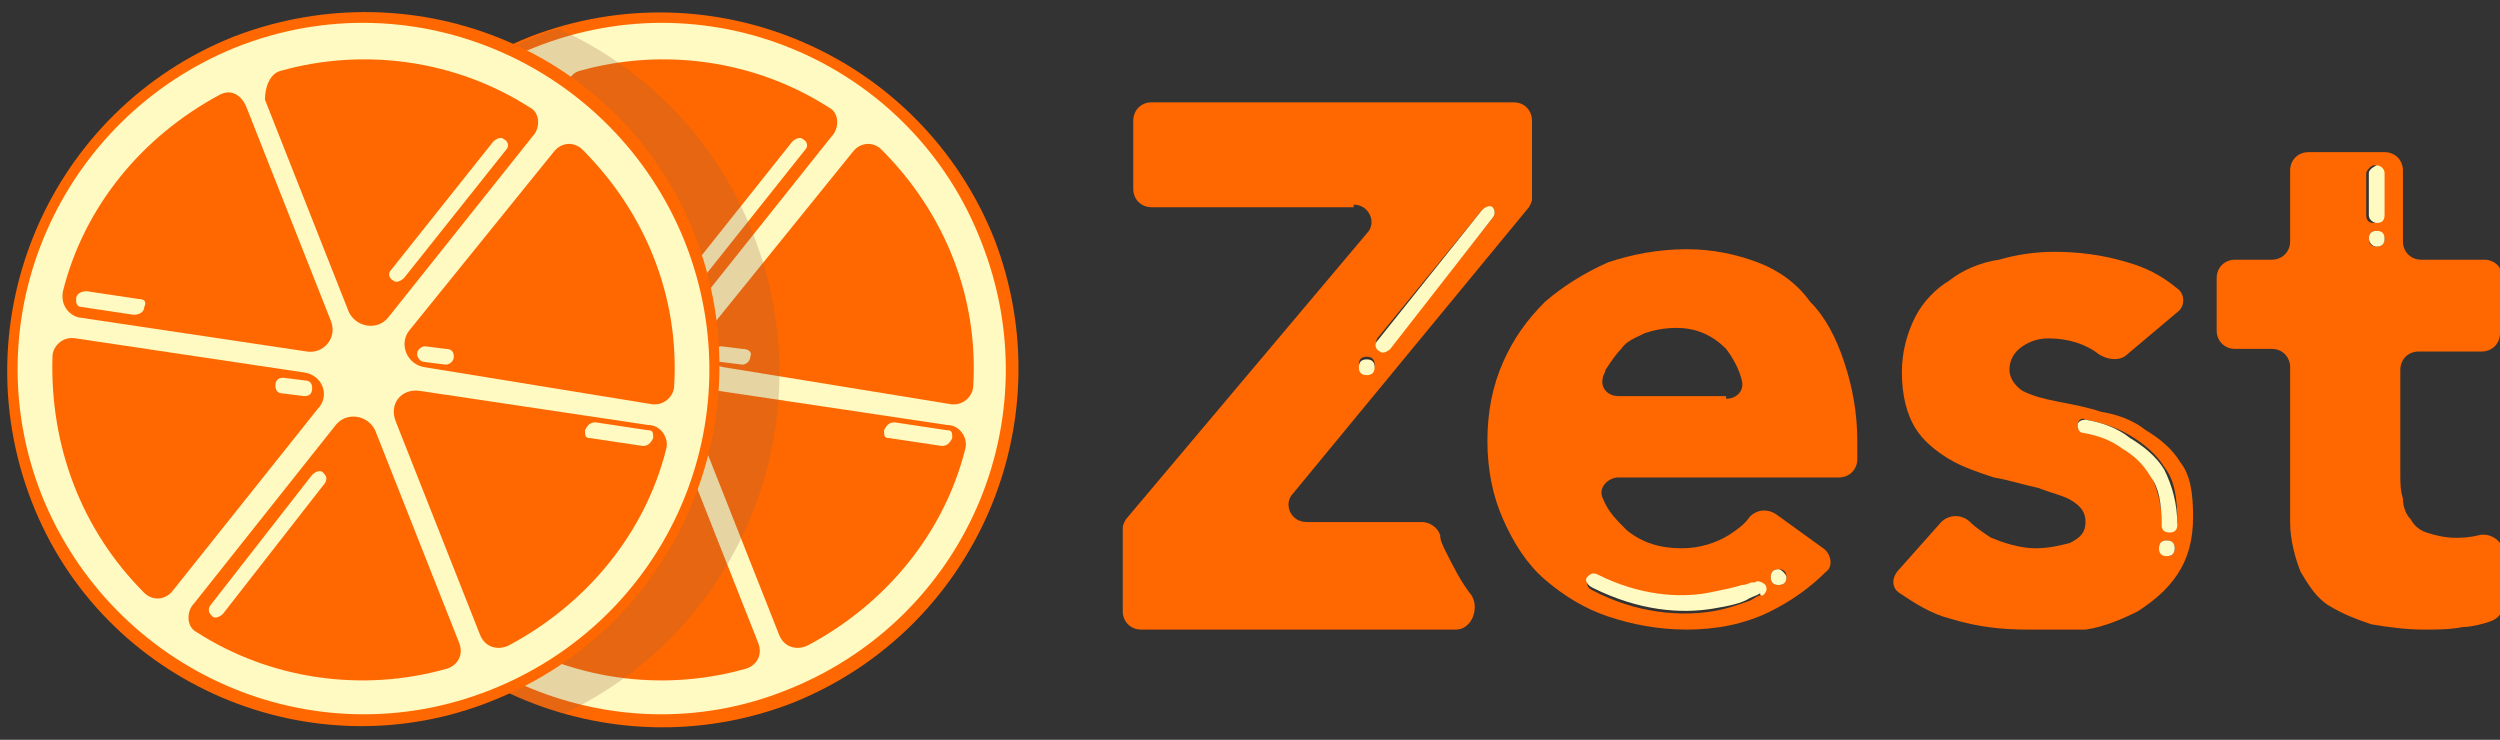 <?xml version="1.0" encoding="utf-8"?>
<!-- Generator: Adobe Illustrator 27.0.0, SVG Export Plug-In . SVG Version: 6.00 Build 0)  -->
<svg version="1.1" id="Layer_1" xmlns="http://www.w3.org/2000/svg" xmlns:xlink="http://www.w3.org/1999/xlink" x="0px" y="0px"
	 viewBox="0 0 95.3 28.2" style="enable-background:new 0 0 95.3 28.2;" xml:space="preserve">
<rect x="0" y="0" width="95.3" height="28.2" fill="#333333" stroke="none"/>
<style type="text/css">
	.st0{clip-path:url(#SVGID_00000115505283497708753500000006737222263879941808_);}
	.st1{fill-rule:evenodd;clip-rule:evenodd;fill:#FF6700;}
	.st2{fill:#FFF9C2;}
	.st3{fill:#FF6700;}
	.st4{fill:#9C6444;fill-opacity:0.25;}
</style>
<g>
	<defs>
		<rect id="SVGID_1_" x="-3.8" y="-3.6" width="103" height="35.3"/>
	</defs>
	<clipPath id="SVGID_00000176002141219872494440000005299858996296302783_">
		<use xlink:href="#SVGID_1_"  style="overflow:visible;"/>
	</clipPath>
	<g style="clip-path:url(#SVGID_00000176002141219872494440000005299858996296302783_);">
		<path class="st1" d="M95.3,12.7c0,0.4-0.3,0.7-0.7,0.7h-2.4c-0.4,0-0.7,0.3-0.7,0.7v3.9c0,0.4,0,0.7,0.1,1c0,0.3,0.1,0.6,0.3,0.8
			c0.1,0.2,0.3,0.4,0.6,0.5c0.3,0.1,0.7,0.2,1.1,0.2c0.2,0,0.5,0,0.9-0.1c0.4-0.1,0.9,0.2,0.9,0.6v2.1c0,0.3-0.2,0.5-0.5,0.6
			c-0.3,0.1-0.7,0.2-1,0.2c-0.5,0.1-1,0.1-1.5,0.1c-0.7,0-1.4-0.1-2-0.2c-0.6-0.2-1.1-0.4-1.6-0.7c-0.5-0.3-0.8-0.8-1.1-1.3
			c-0.2-0.5-0.4-1.2-0.4-1.9V14c0-0.4-0.3-0.7-0.7-0.7h-1.4c-0.4,0-0.7-0.3-0.7-0.7v-2c0-0.4,0.3-0.7,0.7-0.7h1.4
			c0.4,0,0.7-0.3,0.7-0.7V6.5c0-0.4,0.3-0.7,0.7-0.7h2.9c0.4,0,0.7,0.3,0.7,0.7v2.7c0,0.4,0.3,0.7,0.7,0.7h2.4
			c0.4,0,0.7,0.3,0.7,0.7V12.7z M90.9,9.1c0,0.2-0.1,0.3-0.3,0.3c-0.2,0-0.3-0.1-0.3-0.3c0-0.2,0.1-0.3,0.3-0.3
			C90.7,8.8,90.9,8.9,90.9,9.1z M90.8,6.6c0-0.2-0.1-0.3-0.3-0.3c-0.1,0-0.3,0.2-0.3,0.3l0,1.6c0,0.2,0.1,0.3,0.3,0.3
			c0.1,0,0.3-0.2,0.3-0.3L90.8,6.6z"/>
		<path class="st2" d="M90.6,6.3c0.1,0,0.3,0.1,0.3,0.3l0,1.6c0,0.2-0.1,0.3-0.3,0.3c-0.1,0-0.3-0.1-0.3-0.3l0-1.6
			C90.3,6.5,90.4,6.4,90.6,6.3z"/>
		<path class="st2" d="M90.6,9.4c0.2,0,0.3-0.1,0.3-0.3c0-0.2-0.1-0.3-0.3-0.3c-0.2,0-0.3,0.1-0.3,0.3C90.3,9.2,90.4,9.4,90.6,9.4z"
			/>
		<path class="st1" d="M81.1,13.5c-0.3,0.3-0.8,0.2-1.1,0c-0.5-0.4-1.2-0.6-1.9-0.6c-0.4,0-0.7,0.1-1,0.3c-0.3,0.2-0.5,0.5-0.5,0.9
			c0,0.3,0.2,0.6,0.5,0.8c0.4,0.2,0.8,0.3,1.3,0.4c0.5,0.1,1.1,0.2,1.7,0.4c0.6,0.1,1.2,0.3,1.7,0.7c0.5,0.3,1,0.7,1.3,1.2
			c0.4,0.5,0.5,1.2,0.5,2.1c0,0.9-0.2,1.6-0.6,2.2c-0.4,0.6-0.9,1-1.5,1.4c-0.6,0.3-1.3,0.6-2,0.7C78.8,24,78.1,24,77.3,24
			c-1,0-1.9-0.1-2.9-0.4c-0.8-0.2-1.4-0.6-2-1c-0.3-0.2-0.3-0.6,0-0.9l1.6-1.8c0.3-0.3,0.8-0.3,1.1,0c0.2,0.2,0.5,0.4,0.8,0.6
			c0.5,0.2,1.1,0.4,1.7,0.4c0.5,0,0.9-0.1,1.3-0.2c0.4-0.2,0.6-0.4,0.6-0.8c0-0.4-0.2-0.6-0.5-0.8c-0.3-0.2-0.8-0.3-1.3-0.5
			c-0.5-0.1-1.1-0.3-1.7-0.4c-0.6-0.2-1.2-0.4-1.7-0.7c-0.5-0.3-1-0.7-1.3-1.2c-0.3-0.5-0.5-1.2-0.5-2.1c0-0.8,0.2-1.5,0.5-2.1
			c0.3-0.6,0.8-1.1,1.3-1.4c0.5-0.4,1.2-0.7,1.9-0.8c0.7-0.2,1.4-0.3,2.1-0.3c0.9,0,1.8,0.1,2.8,0.4c0.7,0.2,1.3,0.5,1.9,1
			c0.3,0.2,0.3,0.7,0,0.9L81.1,13.5z M79.2,16.2c0-0.2,0.2-0.3,0.3-0.2c0.6,0.1,1.2,0.3,1.7,0.6c0.5,0.3,1,0.7,1.3,1.2
			c0.4,0.5,0.5,1.2,0.5,2.1c0,0.2-0.1,0.3-0.3,0.3c-0.2,0-0.3-0.1-0.3-0.3c0-0.8-0.2-1.3-0.4-1.8c0,0,0,0,0,0
			c-0.3-0.5-0.7-0.8-1.1-1.1l0,0c-0.5-0.3-1-0.5-1.5-0.6C79.3,16.5,79.2,16.3,79.2,16.2z M82.6,21.2c0.2,0,0.3-0.1,0.3-0.3
			c0-0.2-0.1-0.3-0.3-0.3c-0.2,0-0.3,0.1-0.3,0.3C82.4,21,82.5,21.2,82.6,21.2z"/>
		<path class="st2" d="M79.5,16c-0.2,0-0.3,0.1-0.3,0.2c0,0.2,0.1,0.3,0.2,0.3c0.6,0.1,1.1,0.3,1.5,0.6l0,0c0.5,0.3,0.8,0.6,1.1,1.1
			c0,0,0,0,0,0c0.3,0.4,0.4,1,0.4,1.8c0,0.2,0.1,0.3,0.3,0.3c0.2,0,0.3-0.1,0.3-0.3c0-0.8-0.2-1.5-0.5-2.1c-0.3-0.5-0.8-0.9-1.3-1.2
			C80.7,16.3,80.1,16.1,79.5,16z"/>
		<path class="st2" d="M82.9,20.9c0,0.2-0.1,0.3-0.3,0.3c-0.2,0-0.3-0.1-0.3-0.3c0-0.2,0.1-0.3,0.3-0.3
			C82.8,20.6,82.9,20.7,82.9,20.9z"/>
		<path class="st1" d="M69.5,20.9c0.3,0.2,0.4,0.7,0.1,0.9c-0.6,0.6-1.3,1.1-2.1,1.5c-1,0.5-2.1,0.7-3.2,0.7c-1.1,0-2.1-0.2-3-0.5
			c-0.9-0.3-1.7-0.8-2.4-1.4c-0.7-0.6-1.2-1.4-1.6-2.3c-0.4-0.9-0.6-1.9-0.6-3c0-1.1,0.2-2.1,0.6-3c0.4-0.9,0.9-1.6,1.6-2.3
			c0.7-0.6,1.5-1.1,2.4-1.5c0.9-0.3,1.9-0.5,3-0.5c1,0,1.9,0.2,2.7,0.5c0.8,0.3,1.5,0.8,2,1.5c0.6,0.6,1,1.4,1.3,2.3
			c0.3,0.9,0.5,1.9,0.5,3v0.7c0,0.4-0.3,0.7-0.7,0.7h-8.4c-0.4,0-0.8,0.4-0.6,0.8c0.2,0.5,0.5,0.8,0.9,1.2c0.6,0.5,1.3,0.7,2.1,0.7
			c0.7,0,1.3-0.2,1.8-0.5c0.3-0.2,0.6-0.4,0.8-0.7c0.3-0.3,0.7-0.3,1-0.1L69.5,20.9z M65.8,15.2c0.4,0,0.7-0.3,0.6-0.7
			c-0.1-0.4-0.3-0.8-0.6-1.2c-0.5-0.5-1.1-0.8-1.9-0.8c-0.5,0-0.9,0.1-1.2,0.2c-0.4,0.2-0.7,0.3-0.9,0.6c-0.2,0.2-0.4,0.5-0.6,0.8
			c0,0.1-0.1,0.2-0.1,0.3c-0.1,0.4,0.2,0.7,0.6,0.7H65.8z M67.2,22.3c0.1,0.1,0.1,0.3-0.1,0.4L67,22.4c0.2,0.2,0.2,0.2,0.2,0.2l0,0
			l0,0l0,0c0,0,0,0,0,0c0,0,0,0,0,0c0,0,0,0,0,0c0,0-0.1,0-0.1,0.1c-0.1,0-0.2,0.1-0.4,0.2c-0.3,0.1-0.8,0.3-1.4,0.4
			c-1.2,0.2-2.9,0.1-4.6-0.8c-0.2-0.1-0.2-0.2-0.2-0.4c0.1-0.1,0.2-0.2,0.4-0.1c1.6,0.9,3.1,0.9,4.2,0.7c0.6-0.1,1-0.2,1.3-0.3
			c0.2-0.1,0.3-0.1,0.4-0.1c0,0,0.1,0,0.1,0c0,0,0,0,0,0l0,0l0,0l0,0C67,22.1,67.1,22.2,67.2,22.3z M67.8,22.3
			c0.2,0,0.3-0.1,0.3-0.3c0-0.2-0.1-0.3-0.3-0.3c-0.2,0-0.3,0.1-0.3,0.3C67.5,22.2,67.6,22.3,67.8,22.3z"/>
		<path class="st2" d="M67.2,22.7c0.1-0.1,0.2-0.2,0.1-0.4c-0.1-0.1-0.3-0.2-0.4-0.1l0,0l0,0l0,0c0,0,0,0,0,0c0,0-0.1,0-0.1,0
			c-0.1,0-0.2,0.1-0.4,0.1c-0.3,0.1-0.8,0.2-1.3,0.3c-1.1,0.2-2.6,0.1-4.2-0.7c-0.2-0.1-0.3,0-0.4,0.1c-0.1,0.1,0,0.3,0.2,0.4
			c1.8,0.9,3.4,1,4.6,0.8c0.6-0.1,1.1-0.2,1.4-0.4c0.2-0.1,0.3-0.1,0.4-0.2C67.1,22.7,67.1,22.7,67.2,22.7
			C67.2,22.7,67.2,22.7,67.2,22.7L67.2,22.7L67.2,22.7L67.2,22.7L67.2,22.7L67.2,22.7c0,0,0,0-0.2-0.2L67.2,22.7z"/>
		<path class="st2" d="M68.1,22c0,0.2-0.1,0.3-0.3,0.3c-0.2,0-0.3-0.1-0.3-0.3c0-0.2,0.1-0.3,0.3-0.3C67.9,21.7,68.1,21.9,68.1,22z"
			/>
		<path class="st1" d="M51.6,7.8c0.6,0,0.9,0.7,0.5,1.1L43,19.7c-0.1,0.1-0.2,0.3-0.2,0.4v3.2c0,0.4,0.3,0.7,0.7,0.7h12
			c0.6,0,0.9-0.8,0.6-1.3c-0.4-0.5-0.7-1.1-1-1.7c-0.1-0.2-0.2-0.4-0.2-0.6c-0.1-0.3-0.4-0.5-0.7-0.5h-4.4c-0.6,0-0.9-0.7-0.5-1.1
			L58.2,8c0.1-0.1,0.2-0.3,0.2-0.4v-3c0-0.4-0.3-0.7-0.7-0.7H43.9c-0.4,0-0.7,0.3-0.7,0.7v2.6c0,0.4,0.3,0.7,0.7,0.7H51.6z
			 M56.9,7.9C57,8,57,8.2,56.9,8.3L53,13.2c-0.1,0.1-0.3,0.2-0.4,0.1c-0.1-0.1-0.2-0.2-0.1-0.4L56.5,8C56.6,7.9,56.7,7.9,56.9,7.9z
			 M52.1,14.2c0.2,0,0.3-0.1,0.3-0.3c0-0.2-0.1-0.3-0.3-0.3c-0.2,0-0.3,0.1-0.3,0.3C51.8,14.1,52,14.2,52.1,14.2z"/>
		<path class="st2" d="M52.4,14c0,0.2-0.1,0.3-0.3,0.3c-0.2,0-0.3-0.1-0.3-0.3c0-0.2,0.1-0.3,0.3-0.3C52.3,13.7,52.4,13.8,52.4,14z"
			/>
		<path class="st2" d="M56.9,8.3C57,8.2,57,8,56.9,7.9c-0.1-0.1-0.3,0-0.4,0.1L52.5,13c-0.1,0.1-0.1,0.3,0.1,0.4
			c0.1,0.1,0.3,0,0.4-0.1L56.9,8.3z"/>
		<path class="st3" d="M30.2,26.8c7-2.8,10.4-10.7,7.7-17.7c-2.8-7-10.7-10.4-17.7-7.7c-7,2.8-10.4,10.7-7.7,17.7
			C15.3,26.1,23.2,29.5,30.2,26.8z"/>
		<path class="st2" d="M30,26.3c6.8-2.7,10.1-10.3,7.4-17.1C34.8,2.5,27.2-0.9,20.4,1.8C13.6,4.5,10.3,12.1,13,18.9
			C15.6,25.6,23.3,29,30,26.3z"/>
		<path class="st1" d="M22.1,2.7c3.2-0.9,6.7-0.4,9.5,1.4c0.4,0.2,0.4,0.8,0.1,1.1l-5.5,6.9c-0.4,0.5-1.2,0.4-1.5-0.2c0,0,0,0,0,0
			l-3.2-8.1c0,0,0,0,0,0C21.5,3.3,21.7,2.8,22.1,2.7z M30.7,5.7c0.1-0.1,0.1-0.3-0.1-0.4c-0.1-0.1-0.3,0-0.4,0.1l-3.9,4.9
			c-0.1,0.1-0.1,0.3,0.1,0.4c0.1,0.1,0.3,0,0.4-0.1L30.7,5.7z"/>
		<path class="st1" d="M20.8,4.1C20.8,4,20.8,4,20.8,4.1c-0.2-0.5-0.7-0.6-1.1-0.4c-3,1.6-5.2,4.3-6,7.5c-0.1,0.4,0.2,0.8,0.7,0.9
			c0,0,0,0,0,0l8.7,1.3c0,0,0,0,0,0c0.6,0.1,1.2-0.5,0.9-1.2c0,0,0,0,0,0L20.8,4.1z M16.9,11.7c0,0.2-0.2,0.3-0.4,0.3l-2-0.3
			c-0.2,0-0.2-0.2-0.2-0.3c0-0.2,0.2-0.3,0.4-0.3l2,0.3C16.9,11.4,16.9,11.5,16.9,11.7z"/>
		<path class="st1" d="M13.4,13.6c0-0.4,0.4-0.8,0.9-0.7c0,0,0,0,0,0l8.7,1.3l0,0c0.7,0.1,1,0.9,0.5,1.4l-5.5,6.9
			c-0.3,0.4-0.8,0.4-1.1,0.1C14.5,20.2,13.2,17,13.4,13.6z M23,15.1c0.2,0,0.3-0.1,0.3-0.3c0-0.2-0.1-0.3-0.3-0.3l-0.8-0.1
			c-0.2,0-0.3,0.1-0.3,0.3c0,0.2,0.1,0.3,0.3,0.3L23,15.1z"/>
		<path class="st1" d="M29.7,24.2C29.7,24.2,29.7,24.2,29.7,24.2c0.2,0.5,0.7,0.6,1.1,0.4c3-1.6,5.2-4.3,6-7.5
			c0.1-0.4-0.2-0.9-0.7-0.9l-8.7-1.3c-0.7-0.1-1.2,0.5-0.9,1.2c0,0,0,0,0,0L29.7,24.2z M35.9,17c0.2,0,0.3-0.1,0.4-0.3
			c0-0.2,0-0.3-0.2-0.3l-2-0.3c-0.2,0-0.3,0.1-0.4,0.3c0,0.2,0,0.3,0.2,0.3L35.9,17z"/>
		<path class="st1" d="M24.2,16.2c0.4-0.5,1.2-0.4,1.5,0.2c0,0,0,0,0,0c0,0,0,0,0,0l3.2,8.1c0,0,0,0,0,0c0.2,0.5-0.1,0.9-0.5,1
			c-3.2,0.9-6.7,0.4-9.5-1.4c-0.4-0.2-0.4-0.8-0.1-1.1L24.2,16.2z M23.7,18c0.1,0.1,0.2,0.2,0.1,0.4l-3.9,5
			c-0.1,0.1-0.3,0.2-0.4,0.1c-0.1-0.1-0.2-0.2-0.1-0.4l3.9-5C23.4,18,23.6,17.9,23.7,18z"/>
		<path class="st1" d="M32.5,5.8c0.3-0.4,0.8-0.4,1.1-0.1c2.4,2.4,3.7,5.6,3.5,9c0,0.4-0.4,0.8-0.9,0.7L27.6,14
			c-0.7-0.1-1-0.9-0.6-1.4L32.5,5.8z M28.6,13.6c0,0.2-0.2,0.3-0.3,0.3l-0.8-0.1c-0.2,0-0.3-0.2-0.3-0.3c0-0.2,0.2-0.3,0.3-0.3
			l0.8,0.1C28.5,13.3,28.7,13.4,28.6,13.6z"/>
		<path class="st4" d="M21.5,27.2c6.8-3.2,10-11.2,7.2-18.3c-1.4-3.6-4.1-6.3-7.4-7.8c-0.4,0.1-0.7,0.2-1.1,0.4
			c-7,2.8-10.4,10.7-7.7,17.7C14.2,23.2,17.5,26.1,21.5,27.2z"/>
		<path class="st3" d="M18.8,26.7c7-2.8,10.4-10.7,7.7-17.7S15.9-1.3,8.9,1.4c-7,2.8-10.4,10.7-7.7,17.7
			C3.9,26.1,11.9,29.5,18.8,26.7z"/>
		<path class="st2" d="M18.7,26.3c6.8-2.7,10.1-10.3,7.4-17.1C23.4,2.5,15.8-0.9,9,1.8C2.3,4.5-1.1,12.1,1.6,18.9
			C4.3,25.6,11.9,29,18.7,26.3z"/>
		<path class="st1" d="M10.7,2.7c3.2-0.9,6.7-0.4,9.5,1.4c0.4,0.2,0.4,0.8,0.1,1.1l-5.5,6.9c-0.4,0.5-1.2,0.4-1.5-0.2c0,0,0,0,0,0
			l-3.2-8.1c0,0,0,0,0,0C10.1,3.3,10.3,2.8,10.7,2.7z M19.3,5.7c0.1-0.1,0.1-0.3-0.1-0.4c-0.1-0.1-0.3,0-0.4,0.1l-3.9,4.9
			c-0.1,0.1-0.1,0.3,0.1,0.4c0.1,0.1,0.3,0,0.4-0.1L19.3,5.7z"/>
		<path class="st1" d="M9.4,4.1C9.4,4,9.4,4,9.4,4.1C9.2,3.6,8.8,3.4,8.4,3.6c-3,1.6-5.2,4.3-6,7.5C2.3,11.6,2.6,12,3,12.1
			c0,0,0,0,0,0l8.7,1.3c0,0,0,0,0,0c0.6,0.1,1.2-0.5,0.9-1.2c0,0,0,0,0,0L9.4,4.1z M5.5,11.7c0,0.2-0.2,0.3-0.4,0.3l-2-0.3
			c-0.2,0-0.2-0.2-0.2-0.3c0-0.2,0.2-0.3,0.4-0.3l2,0.3C5.5,11.4,5.6,11.5,5.5,11.7z"/>
		<path class="st1" d="M2,13.6c0-0.4,0.4-0.8,0.9-0.7c0,0,0,0,0,0l8.7,1.3l0,0c0.7,0.1,1,0.9,0.5,1.4l-5.5,6.9
			c-0.3,0.4-0.8,0.4-1.1,0.1C3.1,20.2,1.9,17,2,13.6z M11.6,15.1c0.2,0,0.3-0.1,0.3-0.3c0-0.2-0.1-0.3-0.3-0.3l-0.8-0.1
			c-0.2,0-0.3,0.1-0.3,0.3c0,0.2,0.1,0.3,0.3,0.3L11.6,15.1z"/>
		<path class="st1" d="M18.3,24.2C18.3,24.2,18.3,24.2,18.3,24.2c0.2,0.5,0.7,0.6,1.1,0.4c3-1.6,5.2-4.3,6-7.5
			c0.1-0.4-0.2-0.9-0.7-0.9L16,14.9c-0.7-0.1-1.2,0.5-0.9,1.2c0,0,0,0,0,0L18.3,24.2z M24.5,17c0.2,0,0.3-0.1,0.4-0.3
			c0-0.2,0-0.3-0.2-0.3l-2-0.3c-0.2,0-0.3,0.1-0.4,0.3c0,0.2,0,0.3,0.2,0.3L24.5,17z"/>
		<path class="st1" d="M12.8,16.2c0.4-0.5,1.2-0.4,1.5,0.2c0,0,0,0,0,0c0,0,0,0,0,0l3.2,8.1c0,0,0,0,0,0c0.2,0.5-0.1,0.9-0.5,1
			c-3.2,0.9-6.7,0.4-9.5-1.4c-0.4-0.2-0.4-0.8-0.1-1.1L12.8,16.2z M12.3,18c0.1,0.1,0.2,0.2,0.1,0.4l-3.9,5
			c-0.1,0.1-0.3,0.2-0.4,0.1c-0.1-0.1-0.2-0.2-0.1-0.4l3.9-5C12,18,12.2,17.9,12.3,18z"/>
		<path class="st1" d="M21.1,5.8c0.3-0.4,0.8-0.4,1.1-0.1c2.4,2.4,3.7,5.6,3.5,9c0,0.4-0.4,0.8-0.9,0.7L16.2,14
			c-0.7-0.1-1-0.9-0.6-1.4L21.1,5.8z M17.3,13.6c0,0.2-0.2,0.3-0.3,0.3l-0.8-0.1c-0.2,0-0.3-0.2-0.3-0.3c0-0.2,0.2-0.3,0.3-0.3
			l0.8,0.1C17.2,13.3,17.3,13.4,17.3,13.6z"/>
	</g>
</g>
</svg>
